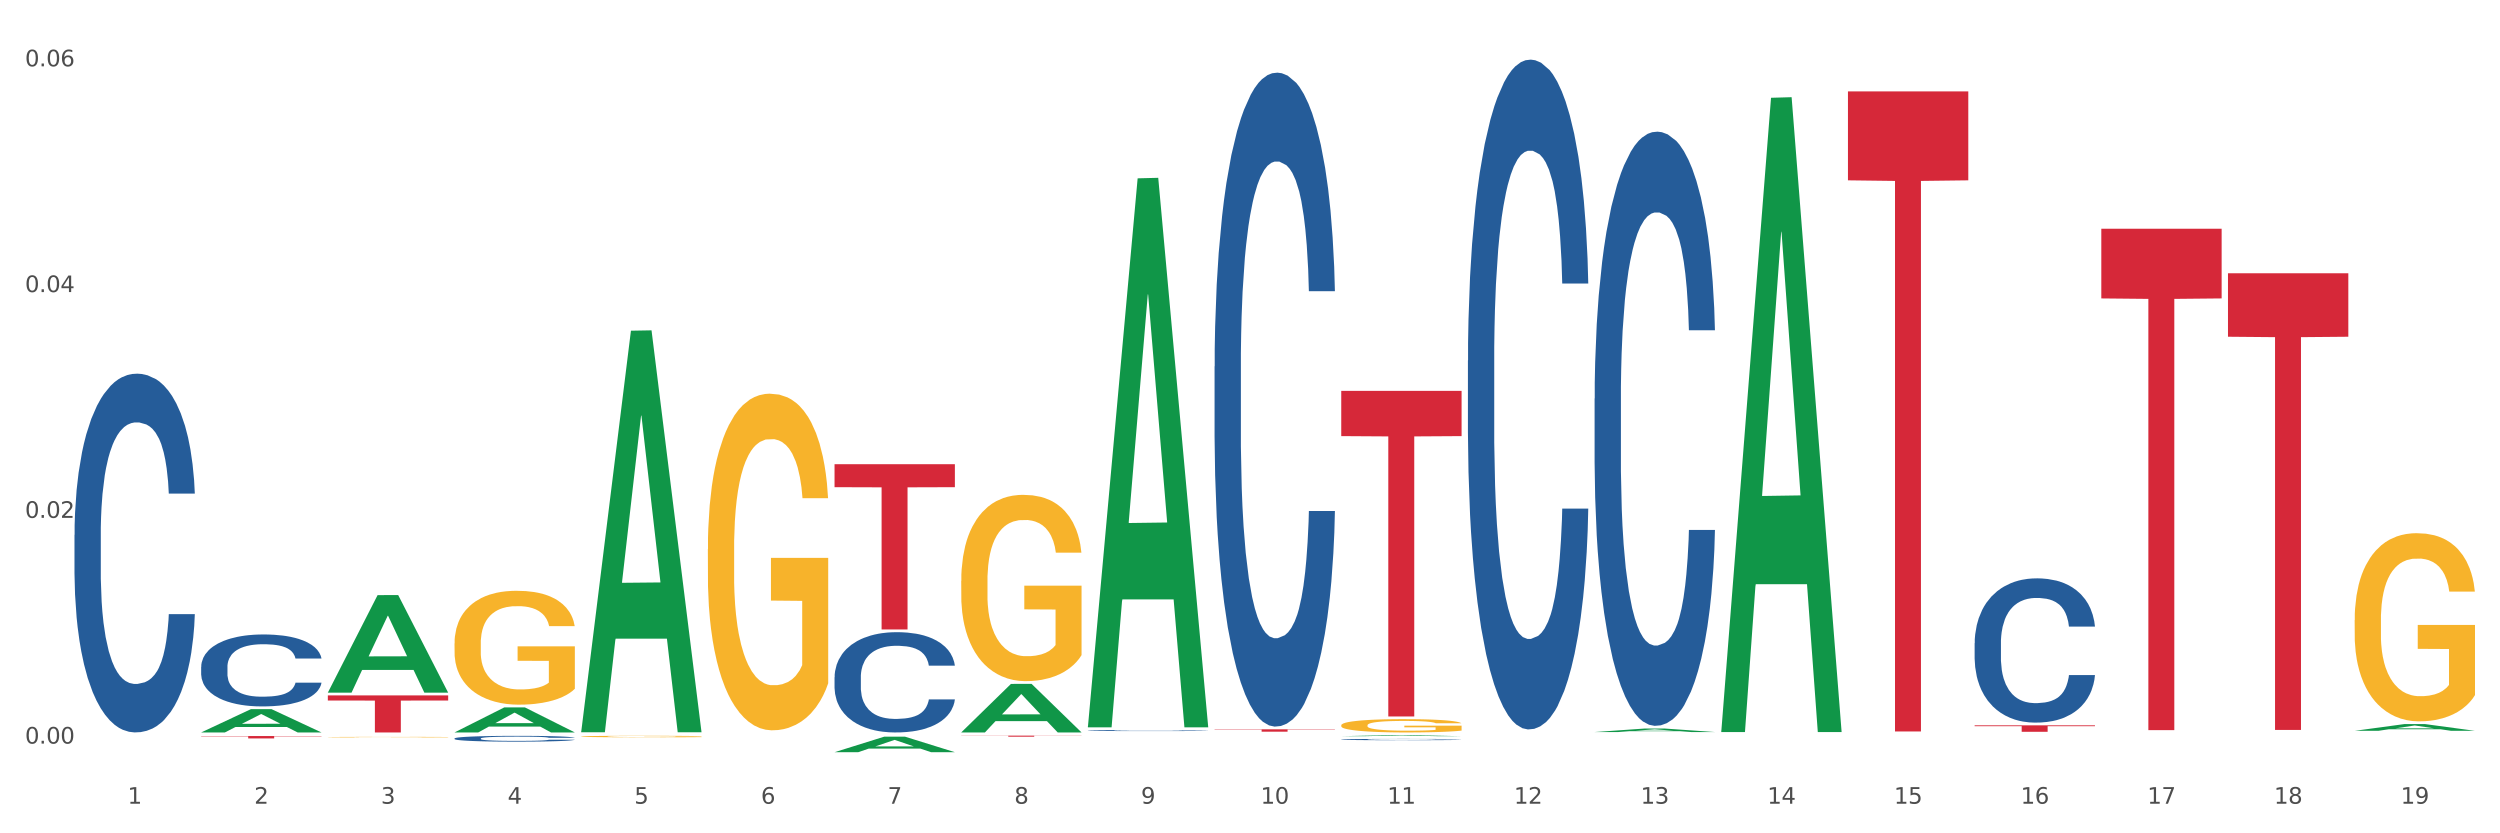 <?xml version="1.0" encoding="utf-8" standalone="no"?>
<!DOCTYPE svg PUBLIC "-//W3C//DTD SVG 1.1//EN"
  "http://www.w3.org/Graphics/SVG/1.1/DTD/svg11.dtd">
<svg xmlns:xlink="http://www.w3.org/1999/xlink" width="1080pt" height="360pt" viewBox="0 0 1080 360" xmlns="http://www.w3.org/2000/svg" version="1.1">
 <rect x="0" y="0" width="1080" height="360" fill="#333333" stroke="none"/>
 <defs>
  <style type="text/css">*{stroke-linejoin: round; stroke-linecap: butt}</style>
 </defs>
 <g id="figure_1">
  <g id="patch_1">
   <path d="M 0 360 
L 1080 360 
L 1080 0 
L 0 0 
z
" style="fill: #ffffff; stroke: #ffffff; stroke-linejoin: miter"/>
  </g>
  <g id="axes_1">
   <g id="matplotlib.axis_1">
    <g id="xtick_1">
     <g id="text_1">
      <!-- 1 -->
      <g style="fill: #4d4d4d" transform="translate(55.115 347.204) scale(0.096 -0.096)">
       <defs>
        <path id="DejaVuSans-31" d="M 794 531 
L 1825 531 
L 1825 4091 
L 703 3866 
L 703 4441 
L 1819 4666 
L 2450 4666 
L 2450 531 
L 3481 531 
L 3481 0 
L 794 0 
L 794 531 
z
" transform="scale(0.016)"/>
       </defs>
       <use xlink:href="#DejaVuSans-31"/>
      </g>
     </g>
    </g>
    <g id="xtick_2">
     <g id="text_2">
      <!-- 2 -->
      <g style="fill: #4d4d4d" transform="translate(109.839 347.204) scale(0.096 -0.096)">
       <defs>
        <path id="DejaVuSans-32" d="M 1228 531 
L 3431 531 
L 3431 0 
L 469 0 
L 469 531 
Q 828 903 1448 1529 
Q 2069 2156 2228 2338 
Q 2531 2678 2651 2914 
Q 2772 3150 2772 3378 
Q 2772 3750 2511 3984 
Q 2250 4219 1831 4219 
Q 1534 4219 1204 4116 
Q 875 4013 500 3803 
L 500 4441 
Q 881 4594 1212 4672 
Q 1544 4750 1819 4750 
Q 2544 4750 2975 4387 
Q 3406 4025 3406 3419 
Q 3406 3131 3298 2873 
Q 3191 2616 2906 2266 
Q 2828 2175 2409 1742 
Q 1991 1309 1228 531 
z
" transform="scale(0.016)"/>
       </defs>
       <use xlink:href="#DejaVuSans-32"/>
      </g>
     </g>
    </g>
    <g id="xtick_3">
     <g id="text_3">
      <!-- 3 -->
      <g style="fill: #4d4d4d" transform="translate(164.564 347.204) scale(0.096 -0.096)">
       <defs>
        <path id="DejaVuSans-33" d="M 2597 2516 
Q 3050 2419 3304 2112 
Q 3559 1806 3559 1356 
Q 3559 666 3084 287 
Q 2609 -91 1734 -91 
Q 1441 -91 1130 -33 
Q 819 25 488 141 
L 488 750 
Q 750 597 1062 519 
Q 1375 441 1716 441 
Q 2309 441 2620 675 
Q 2931 909 2931 1356 
Q 2931 1769 2642 2001 
Q 2353 2234 1838 2234 
L 1294 2234 
L 1294 2753 
L 1863 2753 
Q 2328 2753 2575 2939 
Q 2822 3125 2822 3475 
Q 2822 3834 2567 4026 
Q 2313 4219 1838 4219 
Q 1578 4219 1281 4162 
Q 984 4106 628 3988 
L 628 4550 
Q 988 4650 1302 4700 
Q 1616 4750 1894 4750 
Q 2613 4750 3031 4423 
Q 3450 4097 3450 3541 
Q 3450 3153 3228 2886 
Q 3006 2619 2597 2516 
z
" transform="scale(0.016)"/>
       </defs>
       <use xlink:href="#DejaVuSans-33"/>
      </g>
     </g>
    </g>
    <g id="xtick_4">
     <g id="text_4">
      <!-- 4 -->
      <g style="fill: #4d4d4d" transform="translate(219.288 347.204) scale(0.096 -0.096)">
       <defs>
        <path id="DejaVuSans-34" d="M 2419 4116 
L 825 1625 
L 2419 1625 
L 2419 4116 
z
M 2253 4666 
L 3047 4666 
L 3047 1625 
L 3713 1625 
L 3713 1100 
L 3047 1100 
L 3047 0 
L 2419 0 
L 2419 1100 
L 313 1100 
L 313 1709 
L 2253 4666 
z
" transform="scale(0.016)"/>
       </defs>
       <use xlink:href="#DejaVuSans-34"/>
      </g>
     </g>
    </g>
    <g id="xtick_5">
     <g id="text_5">
      <!-- 5 -->
      <g style="fill: #4d4d4d" transform="translate(274.012 347.204) scale(0.096 -0.096)">
       <defs>
        <path id="DejaVuSans-35" d="M 691 4666 
L 3169 4666 
L 3169 4134 
L 1269 4134 
L 1269 2991 
Q 1406 3038 1543 3061 
Q 1681 3084 1819 3084 
Q 2600 3084 3056 2656 
Q 3513 2228 3513 1497 
Q 3513 744 3044 326 
Q 2575 -91 1722 -91 
Q 1428 -91 1123 -41 
Q 819 9 494 109 
L 494 744 
Q 775 591 1075 516 
Q 1375 441 1709 441 
Q 2250 441 2565 725 
Q 2881 1009 2881 1497 
Q 2881 1984 2565 2268 
Q 2250 2553 1709 2553 
Q 1456 2553 1204 2497 
Q 953 2441 691 2322 
L 691 4666 
z
" transform="scale(0.016)"/>
       </defs>
       <use xlink:href="#DejaVuSans-35"/>
      </g>
     </g>
    </g>
    <g id="xtick_6">
     <g id="text_6">
      <!-- 6 -->
      <g style="fill: #4d4d4d" transform="translate(328.736 347.204) scale(0.096 -0.096)">
       <defs>
        <path id="DejaVuSans-36" d="M 2113 2584 
Q 1688 2584 1439 2293 
Q 1191 2003 1191 1497 
Q 1191 994 1439 701 
Q 1688 409 2113 409 
Q 2538 409 2786 701 
Q 3034 994 3034 1497 
Q 3034 2003 2786 2293 
Q 2538 2584 2113 2584 
z
M 3366 4563 
L 3366 3988 
Q 3128 4100 2886 4159 
Q 2644 4219 2406 4219 
Q 1781 4219 1451 3797 
Q 1122 3375 1075 2522 
Q 1259 2794 1537 2939 
Q 1816 3084 2150 3084 
Q 2853 3084 3261 2657 
Q 3669 2231 3669 1497 
Q 3669 778 3244 343 
Q 2819 -91 2113 -91 
Q 1303 -91 875 529 
Q 447 1150 447 2328 
Q 447 3434 972 4092 
Q 1497 4750 2381 4750 
Q 2619 4750 2861 4703 
Q 3103 4656 3366 4563 
z
" transform="scale(0.016)"/>
       </defs>
       <use xlink:href="#DejaVuSans-36"/>
      </g>
     </g>
    </g>
    <g id="xtick_7">
     <g id="text_7">
      <!-- 7 -->
      <g style="fill: #4d4d4d" transform="translate(383.461 347.204) scale(0.096 -0.096)">
       <defs>
        <path id="DejaVuSans-37" d="M 525 4666 
L 3525 4666 
L 3525 4397 
L 1831 0 
L 1172 0 
L 2766 4134 
L 525 4134 
L 525 4666 
z
" transform="scale(0.016)"/>
       </defs>
       <use xlink:href="#DejaVuSans-37"/>
      </g>
     </g>
    </g>
    <g id="xtick_8">
     <g id="text_8">
      <!-- 8 -->
      <g style="fill: #4d4d4d" transform="translate(438.185 347.204) scale(0.096 -0.096)">
       <defs>
        <path id="DejaVuSans-38" d="M 2034 2216 
Q 1584 2216 1326 1975 
Q 1069 1734 1069 1313 
Q 1069 891 1326 650 
Q 1584 409 2034 409 
Q 2484 409 2743 651 
Q 3003 894 3003 1313 
Q 3003 1734 2745 1975 
Q 2488 2216 2034 2216 
z
M 1403 2484 
Q 997 2584 770 2862 
Q 544 3141 544 3541 
Q 544 4100 942 4425 
Q 1341 4750 2034 4750 
Q 2731 4750 3128 4425 
Q 3525 4100 3525 3541 
Q 3525 3141 3298 2862 
Q 3072 2584 2669 2484 
Q 3125 2378 3379 2068 
Q 3634 1759 3634 1313 
Q 3634 634 3220 271 
Q 2806 -91 2034 -91 
Q 1263 -91 848 271 
Q 434 634 434 1313 
Q 434 1759 690 2068 
Q 947 2378 1403 2484 
z
M 1172 3481 
Q 1172 3119 1398 2916 
Q 1625 2713 2034 2713 
Q 2441 2713 2670 2916 
Q 2900 3119 2900 3481 
Q 2900 3844 2670 4047 
Q 2441 4250 2034 4250 
Q 1625 4250 1398 4047 
Q 1172 3844 1172 3481 
z
" transform="scale(0.016)"/>
       </defs>
       <use xlink:href="#DejaVuSans-38"/>
      </g>
     </g>
    </g>
    <g id="xtick_9">
     <g id="text_9">
      <!-- 9 -->
      <g style="fill: #4d4d4d" transform="translate(492.909 347.204) scale(0.096 -0.096)">
       <defs>
        <path id="DejaVuSans-39" d="M 703 97 
L 703 672 
Q 941 559 1184 500 
Q 1428 441 1663 441 
Q 2288 441 2617 861 
Q 2947 1281 2994 2138 
Q 2813 1869 2534 1725 
Q 2256 1581 1919 1581 
Q 1219 1581 811 2004 
Q 403 2428 403 3163 
Q 403 3881 828 4315 
Q 1253 4750 1959 4750 
Q 2769 4750 3195 4129 
Q 3622 3509 3622 2328 
Q 3622 1225 3098 567 
Q 2575 -91 1691 -91 
Q 1453 -91 1209 -44 
Q 966 3 703 97 
z
M 1959 2075 
Q 2384 2075 2632 2365 
Q 2881 2656 2881 3163 
Q 2881 3666 2632 3958 
Q 2384 4250 1959 4250 
Q 1534 4250 1286 3958 
Q 1038 3666 1038 3163 
Q 1038 2656 1286 2365 
Q 1534 2075 1959 2075 
z
" transform="scale(0.016)"/>
       </defs>
       <use xlink:href="#DejaVuSans-39"/>
      </g>
     </g>
    </g>
    <g id="xtick_10">
     <g id="text_10">
      <!-- 10 -->
      <g style="fill: #4d4d4d" transform="translate(544.58 347.204) scale(0.096 -0.096)">
       <defs>
        <path id="DejaVuSans-30" d="M 2034 4250 
Q 1547 4250 1301 3770 
Q 1056 3291 1056 2328 
Q 1056 1369 1301 889 
Q 1547 409 2034 409 
Q 2525 409 2770 889 
Q 3016 1369 3016 2328 
Q 3016 3291 2770 3770 
Q 2525 4250 2034 4250 
z
M 2034 4750 
Q 2819 4750 3233 4129 
Q 3647 3509 3647 2328 
Q 3647 1150 3233 529 
Q 2819 -91 2034 -91 
Q 1250 -91 836 529 
Q 422 1150 422 2328 
Q 422 3509 836 4129 
Q 1250 4750 2034 4750 
z
" transform="scale(0.016)"/>
       </defs>
       <use xlink:href="#DejaVuSans-31"/>
       <use xlink:href="#DejaVuSans-30" transform="translate(63.623 0)"/>
      </g>
     </g>
    </g>
    <g id="xtick_11">
     <g id="text_11">
      <!-- 11 -->
      <g style="fill: #4d4d4d" transform="translate(599.304 347.204) scale(0.096 -0.096)">
       <use xlink:href="#DejaVuSans-31"/>
       <use xlink:href="#DejaVuSans-31" transform="translate(63.623 0)"/>
      </g>
     </g>
    </g>
    <g id="xtick_12">
     <g id="text_12">
      <!-- 12 -->
      <g style="fill: #4d4d4d" transform="translate(654.028 347.204) scale(0.096 -0.096)">
       <use xlink:href="#DejaVuSans-31"/>
       <use xlink:href="#DejaVuSans-32" transform="translate(63.623 0)"/>
      </g>
     </g>
    </g>
    <g id="xtick_13">
     <g id="text_13">
      <!-- 13 -->
      <g style="fill: #4d4d4d" transform="translate(708.752 347.204) scale(0.096 -0.096)">
       <use xlink:href="#DejaVuSans-31"/>
       <use xlink:href="#DejaVuSans-33" transform="translate(63.623 0)"/>
      </g>
     </g>
    </g>
    <g id="xtick_14">
     <g id="text_14">
      <!-- 14 -->
      <g style="fill: #4d4d4d" transform="translate(763.477 347.204) scale(0.096 -0.096)">
       <use xlink:href="#DejaVuSans-31"/>
       <use xlink:href="#DejaVuSans-34" transform="translate(63.623 0)"/>
      </g>
     </g>
    </g>
    <g id="xtick_15">
     <g id="text_15">
      <!-- 15 -->
      <g style="fill: #4d4d4d" transform="translate(818.201 347.204) scale(0.096 -0.096)">
       <use xlink:href="#DejaVuSans-31"/>
       <use xlink:href="#DejaVuSans-35" transform="translate(63.623 0)"/>
      </g>
     </g>
    </g>
    <g id="xtick_16">
     <g id="text_16">
      <!-- 16 -->
      <g style="fill: #4d4d4d" transform="translate(872.925 347.204) scale(0.096 -0.096)">
       <use xlink:href="#DejaVuSans-31"/>
       <use xlink:href="#DejaVuSans-36" transform="translate(63.623 0)"/>
      </g>
     </g>
    </g>
    <g id="xtick_17">
     <g id="text_17">
      <!-- 17 -->
      <g style="fill: #4d4d4d" transform="translate(927.649 347.204) scale(0.096 -0.096)">
       <use xlink:href="#DejaVuSans-31"/>
       <use xlink:href="#DejaVuSans-37" transform="translate(63.623 0)"/>
      </g>
     </g>
    </g>
    <g id="xtick_18">
     <g id="text_18">
      <!-- 18 -->
      <g style="fill: #4d4d4d" transform="translate(982.374 347.204) scale(0.096 -0.096)">
       <use xlink:href="#DejaVuSans-31"/>
       <use xlink:href="#DejaVuSans-38" transform="translate(63.623 0)"/>
      </g>
     </g>
    </g>
    <g id="xtick_19">
     <g id="text_19">
      <!-- 19 -->
      <g style="fill: #4d4d4d" transform="translate(1037.098 347.204) scale(0.096 -0.096)">
       <use xlink:href="#DejaVuSans-31"/>
       <use xlink:href="#DejaVuSans-39" transform="translate(63.623 0)"/>
      </g>
     </g>
    </g>
    <g id="xtick_20"/>
    <g id="xtick_21"/>
    <g id="xtick_22"/>
    <g id="xtick_23"/>
    <g id="xtick_24"/>
    <g id="xtick_25"/>
    <g id="xtick_26"/>
    <g id="xtick_27"/>
    <g id="xtick_28"/>
    <g id="xtick_29"/>
    <g id="xtick_30"/>
    <g id="xtick_31"/>
    <g id="xtick_32"/>
    <g id="xtick_33"/>
    <g id="xtick_34"/>
    <g id="xtick_35"/>
    <g id="xtick_36"/>
    <g id="xtick_37"/>
   </g>
   <g id="matplotlib.axis_2">
    <g id="ytick_1">
     <g id="text_20">
      <!-- 0.00 -->
      <g style="fill: #4d4d4d" transform="translate(10.8 321.236) scale(0.096 -0.096)">
       <defs>
        <path id="DejaVuSans-2e" d="M 684 794 
L 1344 794 
L 1344 0 
L 684 0 
L 684 794 
z
" transform="scale(0.016)"/>
       </defs>
       <use xlink:href="#DejaVuSans-30"/>
       <use xlink:href="#DejaVuSans-2e" transform="translate(63.623 0)"/>
       <use xlink:href="#DejaVuSans-30" transform="translate(95.41 0)"/>
       <use xlink:href="#DejaVuSans-30" transform="translate(159.033 0)"/>
      </g>
     </g>
    </g>
    <g id="ytick_2">
     <g id="text_21">
      <!-- 0.02 -->
      <g style="fill: #4d4d4d" transform="translate(10.8 223.71) scale(0.096 -0.096)">
       <use xlink:href="#DejaVuSans-30"/>
       <use xlink:href="#DejaVuSans-2e" transform="translate(63.623 0)"/>
       <use xlink:href="#DejaVuSans-30" transform="translate(95.41 0)"/>
       <use xlink:href="#DejaVuSans-32" transform="translate(159.033 0)"/>
      </g>
     </g>
    </g>
    <g id="ytick_3">
     <g id="text_22">
      <!-- 0.04 -->
      <g style="fill: #4d4d4d" transform="translate(10.8 126.184) scale(0.096 -0.096)">
       <use xlink:href="#DejaVuSans-30"/>
       <use xlink:href="#DejaVuSans-2e" transform="translate(63.623 0)"/>
       <use xlink:href="#DejaVuSans-30" transform="translate(95.41 0)"/>
       <use xlink:href="#DejaVuSans-34" transform="translate(159.033 0)"/>
      </g>
     </g>
    </g>
    <g id="ytick_4">
     <g id="text_23">
      <!-- 0.06 -->
      <g style="fill: #4d4d4d" transform="translate(10.8 28.657) scale(0.096 -0.096)">
       <use xlink:href="#DejaVuSans-30"/>
       <use xlink:href="#DejaVuSans-2e" transform="translate(63.623 0)"/>
       <use xlink:href="#DejaVuSans-30" transform="translate(95.41 0)"/>
       <use xlink:href="#DejaVuSans-36" transform="translate(159.033 0)"/>
      </g>
     </g>
    </g>
    <g id="ytick_5"/>
    <g id="ytick_6"/>
    <g id="ytick_7"/>
   </g>
   <g id="PolyCollection_1">
    <path d="M 86.899 316.403 
L 86.953 316.393 
L 108.391 306.351 
L 117.288 306.342 
L 138.887 316.422 
L 128.597 316.422 
L 123.934 314.074 
L 101.799 314.074 
L 101.638 314.112 
L 97.136 316.422 
L 86.899 316.422 
L 86.899 316.403 
L 104.586 312.674 
L 121.147 312.664 
L 112.947 308.49 
L 112.84 308.471 
L 112.733 308.5 
L 104.532 312.664 
L 104.586 312.674 
L 86.899 316.403 
z
" clip-path="url(#pcf91f0a790)" style="fill: #109648"/>
    <path d="M 907.763 98.816 
L 959.751 98.816 
L 959.751 128.917 
L 939.301 129.12 
L 939.301 315.421 
L 928.09 315.421 
L 928.09 129.12 
L 907.763 128.917 
L 907.763 99.019 
L 907.763 98.816 
z
" clip-path="url(#pcf91f0a790)" style="fill: #d62839"/>
    <path d="M 853.039 313.34 
L 905.027 313.34 
L 905.027 313.727 
L 884.577 313.73 
L 884.577 316.127 
L 873.366 316.127 
L 873.366 313.73 
L 853.039 313.727 
L 853.039 313.343 
L 853.039 313.34 
z
" clip-path="url(#pcf91f0a790)" style="fill: #d62839"/>
    <path d="M 798.315 39.477 
L 850.303 39.477 
L 850.303 77.904 
L 829.853 78.163 
L 829.853 315.995 
L 818.642 315.995 
L 818.642 78.163 
L 798.315 77.904 
L 798.315 39.736 
L 798.315 39.477 
z
" clip-path="url(#pcf91f0a790)" style="fill: #d62839"/>
    <path d="M 579.418 168.851 
L 631.406 168.851 
L 631.406 188.398 
L 610.956 188.53 
L 610.956 309.506 
L 599.745 309.506 
L 599.745 188.53 
L 579.418 188.398 
L 579.418 168.983 
L 579.418 168.851 
z
" clip-path="url(#pcf91f0a790)" style="fill: #d62839"/>
    <path d="M 524.693 315.061 
L 576.682 315.061 
L 576.682 315.204 
L 556.231 315.205 
L 556.231 316.091 
L 545.021 316.091 
L 545.021 315.205 
L 524.693 315.204 
L 524.693 315.062 
L 524.693 315.061 
z
" clip-path="url(#pcf91f0a790)" style="fill: #d62839"/>
    <path d="M 141.624 318.447 
L 141.685 318.446 
L 141.685 318.438 
L 141.808 318.43 
L 142.421 318.412 
L 143.342 318.398 
L 144.017 318.39 
L 144.693 318.383 
L 145.49 318.377 
L 146.472 318.37 
L 148.252 318.36 
L 149.357 318.355 
L 150.708 318.35 
L 153.163 318.342 
L 154.943 318.338 
L 156.784 318.335 
L 159.792 318.33 
L 161.756 318.328 
L 163.843 318.327 
L 166.359 318.326 
L 168.262 318.326 
L 172.436 318.326 
L 175.996 318.329 
L 177.714 318.33 
L 179.924 318.333 
L 181.09 318.335 
L 182.993 318.339 
L 184.957 318.344 
L 186.308 318.348 
L 188.333 318.356 
L 189.867 318.364 
L 191.279 318.374 
L 192.016 318.381 
L 192.568 318.388 
L 193.059 318.395 
L 193.55 318.407 
L 182.502 318.407 
L 182.072 318.399 
L 181.397 318.391 
L 180.415 318.383 
L 179.556 318.378 
L 178.083 318.372 
L 176.732 318.368 
L 175.321 318.366 
L 173.602 318.363 
L 172.252 318.362 
L 170.349 318.361 
L 166.605 318.361 
L 164.088 318.363 
L 162.37 318.366 
L 161.265 318.368 
L 160.283 318.37 
L 159.178 318.374 
L 157.889 318.379 
L 156.968 318.383 
L 156.048 318.389 
L 155.311 318.395 
L 154.636 318.401 
L 154.083 318.408 
L 153.654 318.416 
L 153.286 318.425 
L 152.979 318.44 
L 152.979 318.473 
L 153.101 318.48 
L 153.408 318.49 
L 153.777 318.497 
L 154.39 318.506 
L 154.943 318.512 
L 155.986 318.521 
L 157.152 318.528 
L 158.073 318.533 
L 158.994 318.536 
L 160.59 318.542 
L 162.37 318.546 
L 163.904 318.549 
L 165.991 318.551 
L 167.403 318.552 
L 168.63 318.552 
L 171.638 318.552 
L 173.786 318.552 
L 176.18 318.55 
L 178.021 318.548 
L 179.556 318.545 
L 181.274 318.541 
L 182.379 318.537 
L 182.379 318.487 
L 168.876 318.487 
L 168.876 318.453 
L 193.612 318.453 
L 193.612 318.551 
L 192.568 318.556 
L 191.402 318.56 
L 190.174 318.565 
L 188.333 318.57 
L 186.123 318.574 
L 184.159 318.578 
L 182.072 318.581 
L 179.617 318.583 
L 176.425 318.586 
L 174.461 318.587 
L 172.006 318.587 
L 169.121 318.587 
L 166.605 318.587 
L 164.15 318.586 
L 161.572 318.584 
L 159.055 318.581 
L 157.152 318.577 
L 155.25 318.574 
L 153.224 318.569 
L 151.628 318.564 
L 150.401 318.56 
L 149.05 318.554 
L 147.577 318.547 
L 146.472 318.54 
L 145.49 318.534 
L 144.447 318.525 
L 143.71 318.518 
L 142.974 318.508 
L 142.544 318.501 
L 142.053 318.491 
L 141.685 318.476 
L 141.624 318.447 
z
" clip-path="url(#pcf91f0a790)" style="fill: #f7b32b"/>
    <path d="M 415.245 317.793 
L 467.233 317.793 
L 467.233 317.857 
L 446.783 317.858 
L 446.783 318.254 
L 435.572 318.254 
L 435.572 317.858 
L 415.245 317.857 
L 415.245 317.794 
L 415.245 317.793 
z
" clip-path="url(#pcf91f0a790)" style="fill: #d62839"/>
    <path d="M 360.521 200.539 
L 412.509 200.539 
L 412.509 210.46 
L 392.058 210.527 
L 392.058 271.931 
L 380.848 271.931 
L 380.848 210.527 
L 360.521 210.46 
L 360.521 200.606 
L 360.521 200.539 
z
" clip-path="url(#pcf91f0a790)" style="fill: #d62839"/>
    <path d="M 962.488 118.056 
L 1014.476 118.056 
L 1014.476 145.469 
L 994.025 145.654 
L 994.025 315.317 
L 982.815 315.317 
L 982.815 145.654 
L 962.488 145.469 
L 962.488 118.241 
L 962.488 118.056 
z
" clip-path="url(#pcf91f0a790)" style="fill: #d62839"/>
    <path d="M 853.039 277.85 
L 853.101 277.793 
L 853.101 276.199 
L 853.285 274.036 
L 853.961 270.051 
L 854.821 267.035 
L 856.296 263.506 
L 857.095 262.026 
L 858.14 260.375 
L 860.29 257.7 
L 862.748 255.423 
L 864.469 254.171 
L 865.76 253.374 
L 868.648 251.951 
L 870.307 251.325 
L 872.028 250.812 
L 873.503 250.471 
L 875.961 250.072 
L 877.927 249.902 
L 880.201 249.845 
L 882.106 249.902 
L 884.625 250.129 
L 888.312 250.812 
L 889.726 251.211 
L 891.631 251.894 
L 893.597 252.805 
L 895.195 253.715 
L 897.038 255.024 
L 898.943 256.732 
L 900.787 258.895 
L 902.077 260.887 
L 903.122 262.993 
L 904.044 265.555 
L 904.72 268.344 
L 905.027 270.678 
L 893.782 270.678 
L 893.474 268.572 
L 892.86 266.295 
L 892.245 264.758 
L 891.569 263.506 
L 890.525 262.083 
L 889.603 261.172 
L 888.067 260.09 
L 886.653 259.407 
L 885.486 259.009 
L 884.072 258.667 
L 881.061 258.326 
L 878.91 258.326 
L 877.558 258.44 
L 875.899 258.724 
L 874.486 259.123 
L 872.827 259.806 
L 871.536 260.546 
L 870.246 261.513 
L 869.508 262.196 
L 868.402 263.449 
L 867.665 264.473 
L 866.681 266.238 
L 866.128 267.49 
L 865.145 270.735 
L 864.715 273.125 
L 864.531 274.776 
L 864.408 276.597 
L 864.408 285.477 
L 864.776 289.461 
L 865.084 291.169 
L 865.575 293.104 
L 866.497 295.609 
L 867.849 298.056 
L 869.262 299.821 
L 870.43 300.902 
L 871.536 301.699 
L 872.642 302.325 
L 873.994 302.895 
L 875.1 303.236 
L 876.759 303.578 
L 878.726 303.749 
L 880.262 303.749 
L 883.396 303.464 
L 884.81 303.179 
L 886.162 302.781 
L 887.636 302.155 
L 888.804 301.472 
L 889.48 300.959 
L 890.586 299.878 
L 891.446 298.739 
L 892.184 297.43 
L 892.675 296.292 
L 893.228 294.584 
L 893.659 292.649 
L 893.782 291.624 
L 905.027 291.624 
L 904.781 293.674 
L 904.351 295.666 
L 903.491 298.341 
L 902.815 299.878 
L 901.77 301.756 
L 900.664 303.35 
L 899.128 305.115 
L 897.714 306.424 
L 896.24 307.562 
L 894.642 308.587 
L 891.754 310.01 
L 890.709 310.408 
L 888.497 311.091 
L 886.776 311.49 
L 884.257 311.888 
L 881.676 312.116 
L 878.972 312.173 
L 876.575 312.059 
L 873.933 311.717 
L 872.273 311.376 
L 870.43 310.864 
L 868.279 310.067 
L 866.251 309.099 
L 864.346 307.961 
L 862.564 306.651 
L 860.905 305.172 
L 858.754 302.724 
L 857.156 300.333 
L 855.989 298.113 
L 855.19 296.235 
L 854.391 293.844 
L 853.961 292.194 
L 853.285 288.209 
L 853.039 284.509 
L 853.039 277.85 
z
" clip-path="url(#pcf91f0a790)" style="fill: #255c99"/>
    <path d="M 634.142 155.774 
L 634.203 155.509 
L 634.203 148.11 
L 634.388 138.068 
L 635.064 119.571 
L 635.924 105.565 
L 637.399 89.181 
L 638.198 82.31 
L 639.243 74.647 
L 641.393 62.227 
L 643.851 51.657 
L 645.572 45.843 
L 646.863 42.143 
L 649.751 35.537 
L 651.41 32.63 
L 653.131 30.252 
L 654.605 28.666 
L 657.063 26.817 
L 659.03 26.024 
L 661.304 25.759 
L 663.209 26.024 
L 665.728 27.081 
L 669.415 30.252 
L 670.829 32.102 
L 672.734 35.273 
L 674.7 39.501 
L 676.298 43.729 
L 678.141 49.807 
L 680.046 57.735 
L 681.89 67.776 
L 683.18 77.025 
L 684.225 86.803 
L 685.147 98.694 
L 685.823 111.643 
L 686.13 122.477 
L 674.884 122.477 
L 674.577 112.7 
L 673.963 102.13 
L 673.348 94.995 
L 672.672 89.181 
L 671.628 82.575 
L 670.706 78.347 
L 669.169 73.326 
L 667.756 70.155 
L 666.588 68.305 
L 665.175 66.719 
L 662.164 65.134 
L 660.013 65.134 
L 658.661 65.662 
L 657.002 66.984 
L 655.589 68.833 
L 653.929 72.004 
L 652.639 75.44 
L 651.348 79.932 
L 650.611 83.103 
L 649.505 88.917 
L 648.768 93.673 
L 647.784 101.865 
L 647.231 107.679 
L 646.248 122.742 
L 645.818 133.84 
L 645.633 141.504 
L 645.511 149.96 
L 645.511 191.184 
L 645.879 209.682 
L 646.187 217.61 
L 646.678 226.594 
L 647.6 238.222 
L 648.952 249.585 
L 650.365 257.777 
L 651.533 262.798 
L 652.639 266.497 
L 653.745 269.404 
L 655.097 272.046 
L 656.203 273.632 
L 657.862 275.218 
L 659.829 276.01 
L 661.365 276.01 
L 664.499 274.689 
L 665.913 273.368 
L 667.264 271.518 
L 668.739 268.611 
L 669.907 265.44 
L 670.583 263.062 
L 671.689 258.041 
L 672.549 252.756 
L 673.287 246.678 
L 673.778 241.393 
L 674.331 233.465 
L 674.762 224.48 
L 674.884 219.724 
L 686.13 219.724 
L 685.884 229.237 
L 685.454 238.486 
L 684.594 250.906 
L 683.918 258.041 
L 682.873 266.761 
L 681.767 274.161 
L 680.231 282.352 
L 678.817 288.43 
L 677.342 293.716 
L 675.745 298.472 
L 672.857 305.079 
L 671.812 306.928 
L 669.6 310.099 
L 667.879 311.949 
L 665.359 313.799 
L 662.778 314.856 
L 660.075 315.12 
L 657.678 314.592 
L 655.036 313.006 
L 653.376 311.421 
L 651.533 309.042 
L 649.382 305.343 
L 647.354 300.85 
L 645.449 295.565 
L 643.667 289.487 
L 642.008 282.617 
L 639.857 271.254 
L 638.259 260.155 
L 637.092 249.849 
L 636.293 241.128 
L 635.494 230.03 
L 635.064 222.366 
L 634.388 203.868 
L 634.142 186.692 
L 634.142 155.774 
z
" clip-path="url(#pcf91f0a790)" style="fill: #255c99"/>
    <path d="M 579.418 319.46 
L 579.479 319.459 
L 579.479 319.445 
L 579.664 319.425 
L 580.34 319.388 
L 581.2 319.361 
L 582.675 319.329 
L 583.474 319.315 
L 584.518 319.3 
L 586.669 319.276 
L 589.127 319.255 
L 590.848 319.243 
L 592.138 319.236 
L 595.026 319.223 
L 596.686 319.217 
L 598.406 319.213 
L 599.881 319.21 
L 602.339 319.206 
L 604.306 319.204 
L 606.579 319.204 
L 608.484 319.204 
L 611.004 319.207 
L 614.691 319.213 
L 616.104 319.216 
L 618.009 319.223 
L 619.976 319.231 
L 621.574 319.239 
L 623.417 319.251 
L 625.322 319.267 
L 627.166 319.287 
L 628.456 319.305 
L 629.501 319.324 
L 630.423 319.347 
L 631.099 319.373 
L 631.406 319.394 
L 620.16 319.394 
L 619.853 319.375 
L 619.238 319.354 
L 618.624 319.34 
L 617.948 319.329 
L 616.903 319.316 
L 615.981 319.307 
L 614.445 319.298 
L 613.032 319.291 
L 611.864 319.288 
L 610.451 319.285 
L 607.44 319.281 
L 605.289 319.281 
L 603.937 319.282 
L 602.278 319.285 
L 600.864 319.289 
L 599.205 319.295 
L 597.915 319.302 
L 596.624 319.311 
L 595.887 319.317 
L 594.781 319.328 
L 594.043 319.338 
L 593.06 319.354 
L 592.507 319.365 
L 591.524 319.395 
L 591.094 319.417 
L 590.909 319.432 
L 590.786 319.448 
L 590.786 319.529 
L 591.155 319.566 
L 591.462 319.581 
L 591.954 319.599 
L 592.876 319.622 
L 594.228 319.644 
L 595.641 319.66 
L 596.809 319.67 
L 597.915 319.678 
L 599.021 319.683 
L 600.373 319.688 
L 601.479 319.692 
L 603.138 319.695 
L 605.105 319.696 
L 606.641 319.696 
L 609.775 319.694 
L 611.188 319.691 
L 612.54 319.687 
L 614.015 319.682 
L 615.183 319.675 
L 615.859 319.671 
L 616.965 319.661 
L 617.825 319.651 
L 618.562 319.639 
L 619.054 319.628 
L 619.607 319.613 
L 620.037 319.595 
L 620.16 319.586 
L 631.406 319.586 
L 631.16 319.604 
L 630.73 319.622 
L 629.87 319.647 
L 629.194 319.661 
L 628.149 319.678 
L 627.043 319.693 
L 625.506 319.709 
L 624.093 319.721 
L 622.618 319.731 
L 621.02 319.74 
L 618.132 319.753 
L 617.088 319.757 
L 614.875 319.763 
L 613.155 319.767 
L 610.635 319.771 
L 608.054 319.773 
L 605.35 319.773 
L 602.954 319.772 
L 600.311 319.769 
L 598.652 319.766 
L 596.809 319.761 
L 594.658 319.754 
L 592.63 319.745 
L 590.725 319.735 
L 588.943 319.723 
L 587.284 319.709 
L 585.133 319.687 
L 583.535 319.665 
L 582.367 319.645 
L 581.569 319.628 
L 580.77 319.606 
L 580.34 319.591 
L 579.664 319.554 
L 579.418 319.521 
L 579.418 319.46 
z
" clip-path="url(#pcf91f0a790)" style="fill: #255c99"/>
    <path d="M 524.693 158.32 
L 524.755 158.062 
L 524.755 150.838 
L 524.939 141.034 
L 525.615 122.974 
L 526.476 109.3 
L 527.95 93.304 
L 528.749 86.596 
L 529.794 79.114 
L 531.945 66.988 
L 534.403 56.668 
L 536.123 50.992 
L 537.414 47.38 
L 540.302 40.93 
L 541.961 38.092 
L 543.682 35.77 
L 545.157 34.222 
L 547.615 32.416 
L 549.581 31.642 
L 551.855 31.384 
L 553.76 31.642 
L 556.28 32.674 
L 559.967 35.77 
L 561.38 37.576 
L 563.285 40.672 
L 565.252 44.8 
L 566.849 48.928 
L 568.693 54.862 
L 570.598 62.602 
L 572.441 72.406 
L 573.732 81.436 
L 574.777 90.982 
L 575.698 102.592 
L 576.374 115.234 
L 576.682 125.812 
L 565.436 125.812 
L 565.129 116.266 
L 564.514 105.946 
L 563.9 98.98 
L 563.224 93.304 
L 562.179 86.854 
L 561.257 82.726 
L 559.721 77.824 
L 558.307 74.728 
L 557.14 72.922 
L 555.727 71.374 
L 552.715 69.826 
L 550.565 69.826 
L 549.213 70.342 
L 547.553 71.632 
L 546.14 73.438 
L 544.481 76.534 
L 543.19 79.888 
L 541.9 84.274 
L 541.163 87.37 
L 540.056 93.046 
L 539.319 97.69 
L 538.336 105.688 
L 537.783 111.364 
L 536.799 126.07 
L 536.369 136.906 
L 536.185 144.388 
L 536.062 152.644 
L 536.062 192.892 
L 536.431 210.952 
L 536.738 218.692 
L 537.23 227.464 
L 538.151 238.816 
L 539.503 249.91 
L 540.917 257.908 
L 542.084 262.81 
L 543.19 266.422 
L 544.297 269.26 
L 545.648 271.84 
L 546.755 273.388 
L 548.414 274.936 
L 550.38 275.71 
L 551.917 275.71 
L 555.051 274.42 
L 556.464 273.13 
L 557.816 271.324 
L 559.291 268.486 
L 560.458 265.39 
L 561.134 263.068 
L 562.24 258.166 
L 563.101 253.006 
L 563.838 247.072 
L 564.33 241.912 
L 564.883 234.172 
L 565.313 225.4 
L 565.436 220.756 
L 576.682 220.756 
L 576.436 230.044 
L 576.006 239.074 
L 575.145 251.2 
L 574.469 258.166 
L 573.425 266.68 
L 572.318 273.904 
L 570.782 281.902 
L 569.369 287.836 
L 567.894 292.996 
L 566.296 297.64 
L 563.408 304.09 
L 562.363 305.896 
L 560.151 308.992 
L 558.43 310.798 
L 555.911 312.604 
L 553.33 313.636 
L 550.626 313.894 
L 548.229 313.378 
L 545.587 311.83 
L 543.928 310.282 
L 542.084 307.96 
L 539.933 304.348 
L 537.906 299.962 
L 536.001 294.802 
L 534.218 288.868 
L 532.559 282.16 
L 530.408 271.066 
L 528.811 260.23 
L 527.643 250.168 
L 526.844 241.654 
L 526.045 230.818 
L 525.615 223.336 
L 524.939 205.276 
L 524.693 188.506 
L 524.693 158.32 
z
" clip-path="url(#pcf91f0a790)" style="fill: #255c99"/>
    <path d="M 469.969 315.583 
L 470.031 315.583 
L 470.031 315.571 
L 470.215 315.556 
L 470.891 315.526 
L 471.751 315.504 
L 473.226 315.479 
L 474.025 315.468 
L 475.07 315.456 
L 477.22 315.436 
L 479.679 315.42 
L 481.399 315.41 
L 482.69 315.405 
L 485.578 315.394 
L 487.237 315.39 
L 488.958 315.386 
L 490.433 315.383 
L 492.891 315.38 
L 494.857 315.379 
L 497.131 315.379 
L 499.036 315.379 
L 501.555 315.381 
L 505.242 315.386 
L 506.656 315.389 
L 508.561 315.394 
L 510.527 315.4 
L 512.125 315.407 
L 513.969 315.417 
L 515.874 315.429 
L 517.717 315.445 
L 519.008 315.459 
L 520.052 315.475 
L 520.974 315.494 
L 521.65 315.514 
L 521.957 315.531 
L 510.712 315.531 
L 510.404 315.516 
L 509.79 315.499 
L 509.175 315.488 
L 508.499 315.479 
L 507.455 315.468 
L 506.533 315.462 
L 504.997 315.454 
L 503.583 315.449 
L 502.416 315.446 
L 501.002 315.443 
L 497.991 315.441 
L 495.84 315.441 
L 494.488 315.442 
L 492.829 315.444 
L 491.416 315.447 
L 489.757 315.452 
L 488.466 315.457 
L 487.176 315.464 
L 486.438 315.469 
L 485.332 315.478 
L 484.595 315.486 
L 483.611 315.499 
L 483.058 315.508 
L 482.075 315.531 
L 481.645 315.549 
L 481.461 315.561 
L 481.338 315.574 
L 481.338 315.639 
L 481.706 315.668 
L 482.014 315.681 
L 482.505 315.695 
L 483.427 315.713 
L 484.779 315.731 
L 486.192 315.744 
L 487.36 315.752 
L 488.466 315.758 
L 489.572 315.762 
L 490.924 315.766 
L 492.03 315.769 
L 493.69 315.771 
L 495.656 315.773 
L 497.192 315.773 
L 500.326 315.771 
L 501.74 315.768 
L 503.092 315.766 
L 504.566 315.761 
L 505.734 315.756 
L 506.41 315.752 
L 507.516 315.744 
L 508.376 315.736 
L 509.114 315.726 
L 509.605 315.718 
L 510.159 315.706 
L 510.589 315.692 
L 510.712 315.684 
L 521.957 315.684 
L 521.711 315.699 
L 521.281 315.714 
L 520.421 315.733 
L 519.745 315.744 
L 518.7 315.758 
L 517.594 315.77 
L 516.058 315.783 
L 514.645 315.792 
L 513.17 315.8 
L 511.572 315.808 
L 508.684 315.818 
L 507.639 315.821 
L 505.427 315.826 
L 503.706 315.829 
L 501.187 315.832 
L 498.606 315.834 
L 495.902 315.834 
L 493.505 315.833 
L 490.863 315.831 
L 489.204 315.828 
L 487.36 315.825 
L 485.209 315.819 
L 483.181 315.812 
L 481.276 315.803 
L 479.494 315.794 
L 477.835 315.783 
L 475.684 315.765 
L 474.086 315.748 
L 472.919 315.731 
L 472.12 315.718 
L 471.321 315.7 
L 470.891 315.688 
L 470.215 315.659 
L 469.969 315.632 
L 469.969 315.583 
z
" clip-path="url(#pcf91f0a790)" style="fill: #255c99"/>
    <path d="M 360.521 292.564 
L 360.582 292.525 
L 360.582 291.417 
L 360.766 289.913 
L 361.442 287.144 
L 362.303 285.047 
L 363.778 282.594 
L 364.576 281.565 
L 365.621 280.418 
L 367.772 278.558 
L 370.23 276.976 
L 371.951 276.105 
L 373.241 275.551 
L 376.129 274.562 
L 377.789 274.127 
L 379.509 273.771 
L 380.984 273.534 
L 383.442 273.257 
L 385.409 273.138 
L 387.682 273.098 
L 389.587 273.138 
L 392.107 273.296 
L 395.794 273.771 
L 397.207 274.048 
L 399.112 274.523 
L 401.079 275.156 
L 402.676 275.789 
L 404.52 276.699 
L 406.425 277.886 
L 408.269 279.389 
L 409.559 280.774 
L 410.604 282.238 
L 411.525 284.018 
L 412.201 285.957 
L 412.509 287.579 
L 401.263 287.579 
L 400.956 286.115 
L 400.341 284.533 
L 399.727 283.464 
L 399.051 282.594 
L 398.006 281.605 
L 397.084 280.972 
L 395.548 280.22 
L 394.135 279.745 
L 392.967 279.468 
L 391.554 279.231 
L 388.543 278.994 
L 386.392 278.994 
L 385.04 279.073 
L 383.381 279.271 
L 381.967 279.548 
L 380.308 280.022 
L 379.018 280.537 
L 377.727 281.209 
L 376.99 281.684 
L 375.884 282.554 
L 375.146 283.267 
L 374.163 284.493 
L 373.61 285.364 
L 372.627 287.619 
L 372.196 289.28 
L 372.012 290.428 
L 371.889 291.694 
L 371.889 297.866 
L 372.258 300.635 
L 372.565 301.822 
L 373.057 303.168 
L 373.979 304.908 
L 375.33 306.61 
L 376.744 307.836 
L 377.911 308.588 
L 379.018 309.142 
L 380.124 309.577 
L 381.476 309.973 
L 382.582 310.21 
L 384.241 310.448 
L 386.207 310.566 
L 387.744 310.566 
L 390.878 310.368 
L 392.291 310.171 
L 393.643 309.894 
L 395.118 309.458 
L 396.285 308.984 
L 396.961 308.628 
L 398.068 307.876 
L 398.928 307.085 
L 399.665 306.175 
L 400.157 305.383 
L 400.71 304.196 
L 401.14 302.851 
L 401.263 302.139 
L 412.509 302.139 
L 412.263 303.563 
L 411.833 304.948 
L 410.972 306.808 
L 410.296 307.876 
L 409.252 309.181 
L 408.146 310.289 
L 406.609 311.516 
L 405.196 312.426 
L 403.721 313.217 
L 402.123 313.929 
L 399.235 314.918 
L 398.19 315.195 
L 395.978 315.67 
L 394.258 315.947 
L 391.738 316.224 
L 389.157 316.382 
L 386.453 316.422 
L 384.057 316.343 
L 381.414 316.105 
L 379.755 315.868 
L 377.911 315.512 
L 375.761 314.958 
L 373.733 314.285 
L 371.828 313.494 
L 370.046 312.584 
L 368.386 311.555 
L 366.236 309.854 
L 364.638 308.192 
L 363.47 306.649 
L 362.671 305.344 
L 361.873 303.682 
L 361.442 302.535 
L 360.766 299.765 
L 360.521 297.193 
L 360.521 292.564 
z
" clip-path="url(#pcf91f0a790)" style="fill: #255c99"/>
    <path d="M 196.348 319.012 
L 196.409 319.01 
L 196.409 318.946 
L 196.594 318.859 
L 197.27 318.698 
L 198.13 318.577 
L 199.605 318.434 
L 200.404 318.375 
L 201.448 318.308 
L 203.599 318.201 
L 206.057 318.109 
L 207.778 318.058 
L 209.068 318.026 
L 211.957 317.969 
L 213.616 317.944 
L 215.336 317.923 
L 216.811 317.909 
L 219.269 317.893 
L 221.236 317.886 
L 223.509 317.884 
L 225.414 317.886 
L 227.934 317.895 
L 231.621 317.923 
L 233.034 317.939 
L 234.939 317.967 
L 236.906 318.003 
L 238.504 318.04 
L 240.347 318.093 
L 242.252 318.162 
L 244.096 318.249 
L 245.386 318.329 
L 246.431 318.414 
L 247.353 318.517 
L 248.029 318.629 
L 248.336 318.723 
L 237.09 318.723 
L 236.783 318.639 
L 236.168 318.547 
L 235.554 318.485 
L 234.878 318.434 
L 233.833 318.377 
L 232.912 318.34 
L 231.375 318.297 
L 229.962 318.269 
L 228.794 318.253 
L 227.381 318.24 
L 224.37 318.226 
L 222.219 318.226 
L 220.867 318.23 
L 219.208 318.242 
L 217.794 318.258 
L 216.135 318.285 
L 214.845 318.315 
L 213.554 318.354 
L 212.817 318.382 
L 211.711 318.432 
L 210.973 318.473 
L 209.99 318.545 
L 209.437 318.595 
L 208.454 318.726 
L 208.024 318.822 
L 207.839 318.889 
L 207.716 318.962 
L 207.716 319.32 
L 208.085 319.48 
L 208.392 319.549 
L 208.884 319.627 
L 209.806 319.728 
L 211.158 319.827 
L 212.571 319.898 
L 213.739 319.941 
L 214.845 319.974 
L 215.951 319.999 
L 217.303 320.022 
L 218.409 320.035 
L 220.068 320.049 
L 222.035 320.056 
L 223.571 320.056 
L 226.705 320.045 
L 228.118 320.033 
L 229.47 320.017 
L 230.945 319.992 
L 232.113 319.964 
L 232.789 319.944 
L 233.895 319.9 
L 234.755 319.854 
L 235.492 319.802 
L 235.984 319.756 
L 236.537 319.687 
L 236.967 319.609 
L 237.09 319.568 
L 248.336 319.568 
L 248.09 319.65 
L 247.66 319.73 
L 246.8 319.838 
L 246.124 319.9 
L 245.079 319.976 
L 243.973 320.04 
L 242.437 320.111 
L 241.023 320.164 
L 239.548 320.21 
L 237.951 320.251 
L 235.062 320.308 
L 234.018 320.324 
L 231.805 320.352 
L 230.085 320.368 
L 227.565 320.384 
L 224.984 320.393 
L 222.28 320.396 
L 219.884 320.391 
L 217.241 320.377 
L 215.582 320.363 
L 213.739 320.343 
L 211.588 320.311 
L 209.56 320.272 
L 207.655 320.226 
L 205.873 320.173 
L 204.214 320.113 
L 202.063 320.015 
L 200.465 319.918 
L 199.298 319.829 
L 198.499 319.753 
L 197.7 319.657 
L 197.27 319.59 
L 196.594 319.43 
L 196.348 319.281 
L 196.348 319.012 
z
" clip-path="url(#pcf91f0a790)" style="fill: #255c99"/>
    <path d="M 86.899 288.055 
L 86.961 288.026 
L 86.961 287.231 
L 87.145 286.152 
L 87.821 284.165 
L 88.681 282.66 
L 90.156 280.9 
L 90.955 280.162 
L 92 279.338 
L 94.151 278.004 
L 96.609 276.868 
L 98.329 276.244 
L 99.62 275.846 
L 102.508 275.137 
L 104.167 274.824 
L 105.888 274.569 
L 107.363 274.398 
L 109.821 274.2 
L 111.787 274.114 
L 114.061 274.086 
L 115.966 274.114 
L 118.485 274.228 
L 122.172 274.569 
L 123.586 274.767 
L 125.491 275.108 
L 127.457 275.562 
L 129.055 276.017 
L 130.899 276.67 
L 132.804 277.521 
L 134.647 278.6 
L 135.938 279.594 
L 136.982 280.644 
L 137.904 281.922 
L 138.58 283.313 
L 138.887 284.477 
L 127.642 284.477 
L 127.334 283.427 
L 126.72 282.291 
L 126.105 281.525 
L 125.429 280.9 
L 124.385 280.19 
L 123.463 279.736 
L 121.927 279.196 
L 120.513 278.856 
L 119.346 278.657 
L 117.932 278.487 
L 114.921 278.316 
L 112.77 278.316 
L 111.418 278.373 
L 109.759 278.515 
L 108.346 278.714 
L 106.687 279.055 
L 105.396 279.424 
L 104.106 279.906 
L 103.368 280.247 
L 102.262 280.872 
L 101.525 281.383 
L 100.542 282.263 
L 99.988 282.887 
L 99.005 284.506 
L 98.575 285.698 
L 98.391 286.521 
L 98.268 287.43 
L 98.268 291.859 
L 98.637 293.846 
L 98.944 294.698 
L 99.435 295.663 
L 100.357 296.913 
L 101.709 298.133 
L 103.122 299.014 
L 104.29 299.553 
L 105.396 299.95 
L 106.502 300.263 
L 107.854 300.547 
L 108.96 300.717 
L 110.62 300.887 
L 112.586 300.973 
L 114.122 300.973 
L 117.256 300.831 
L 118.67 300.689 
L 120.022 300.49 
L 121.497 300.178 
L 122.664 299.837 
L 123.34 299.581 
L 124.446 299.042 
L 125.307 298.474 
L 126.044 297.821 
L 126.536 297.253 
L 127.089 296.402 
L 127.519 295.436 
L 127.642 294.925 
L 138.887 294.925 
L 138.642 295.947 
L 138.211 296.941 
L 137.351 298.275 
L 136.675 299.042 
L 135.63 299.979 
L 134.524 300.774 
L 132.988 301.654 
L 131.575 302.307 
L 130.1 302.875 
L 128.502 303.386 
L 125.614 304.096 
L 124.569 304.294 
L 122.357 304.635 
L 120.636 304.834 
L 118.117 305.032 
L 115.536 305.146 
L 112.832 305.174 
L 110.435 305.118 
L 107.793 304.947 
L 106.134 304.777 
L 104.29 304.521 
L 102.139 304.124 
L 100.111 303.641 
L 98.206 303.073 
L 96.424 302.42 
L 94.765 301.682 
L 92.614 300.461 
L 91.017 299.269 
L 89.849 298.162 
L 89.05 297.225 
L 88.251 296.032 
L 87.821 295.209 
L 87.145 293.222 
L 86.899 291.376 
L 86.899 288.055 
z
" clip-path="url(#pcf91f0a790)" style="fill: #255c99"/>
    <path d="M 32.175 231.06 
L 32.236 230.919 
L 32.236 226.956 
L 32.421 221.577 
L 33.097 211.669 
L 33.957 204.168 
L 35.432 195.393 
L 36.231 191.713 
L 37.275 187.608 
L 39.426 180.956 
L 41.884 175.294 
L 43.605 172.18 
L 44.895 170.199 
L 47.784 166.66 
L 49.443 165.103 
L 51.164 163.83 
L 52.638 162.98 
L 55.096 161.99 
L 57.063 161.565 
L 59.337 161.423 
L 61.242 161.565 
L 63.761 162.131 
L 67.448 163.83 
L 68.862 164.82 
L 70.767 166.519 
L 72.733 168.783 
L 74.331 171.048 
L 76.174 174.303 
L 78.079 178.55 
L 79.923 183.928 
L 81.213 188.882 
L 82.258 194.119 
L 83.18 200.488 
L 83.856 207.423 
L 84.163 213.226 
L 72.917 213.226 
L 72.61 207.989 
L 71.996 202.328 
L 71.381 198.506 
L 70.705 195.393 
L 69.66 191.854 
L 68.739 189.59 
L 67.202 186.9 
L 65.789 185.202 
L 64.621 184.211 
L 63.208 183.362 
L 60.197 182.513 
L 58.046 182.513 
L 56.694 182.796 
L 55.035 183.503 
L 53.622 184.494 
L 51.962 186.193 
L 50.672 188.033 
L 49.381 190.439 
L 48.644 192.137 
L 47.538 195.251 
L 46.8 197.799 
L 45.817 202.186 
L 45.264 205.3 
L 44.281 213.368 
L 43.851 219.313 
L 43.666 223.417 
L 43.544 227.946 
L 43.544 250.026 
L 43.912 259.934 
L 44.22 264.18 
L 44.711 268.992 
L 45.633 275.22 
L 46.985 281.306 
L 48.398 285.694 
L 49.566 288.383 
L 50.672 290.365 
L 51.778 291.922 
L 53.13 293.337 
L 54.236 294.186 
L 55.895 295.035 
L 57.862 295.46 
L 59.398 295.46 
L 62.532 294.752 
L 63.945 294.045 
L 65.297 293.054 
L 66.772 291.497 
L 67.94 289.798 
L 68.616 288.525 
L 69.722 285.835 
L 70.582 283.005 
L 71.32 279.749 
L 71.811 276.919 
L 72.364 272.672 
L 72.795 267.86 
L 72.917 265.312 
L 84.163 265.312 
L 83.917 270.408 
L 83.487 275.362 
L 82.627 282.014 
L 81.951 285.835 
L 80.906 290.506 
L 79.8 294.469 
L 78.264 298.857 
L 76.85 302.112 
L 75.375 304.943 
L 73.778 307.491 
L 70.89 311.029 
L 69.845 312.02 
L 67.633 313.718 
L 65.912 314.709 
L 63.392 315.7 
L 60.811 316.266 
L 58.108 316.408 
L 55.711 316.125 
L 53.069 315.275 
L 51.409 314.426 
L 49.566 313.152 
L 47.415 311.171 
L 45.387 308.765 
L 43.482 305.934 
L 41.7 302.678 
L 40.041 298.998 
L 37.89 292.912 
L 36.292 286.968 
L 35.125 281.448 
L 34.326 276.777 
L 33.527 270.832 
L 33.097 266.728 
L 32.421 256.82 
L 32.175 247.62 
L 32.175 231.06 
z
" clip-path="url(#pcf91f0a790)" style="fill: #255c99"/>
    <path d="M 688.866 172.212 
L 688.928 171.978 
L 688.928 165.414 
L 689.112 156.506 
L 689.788 140.097 
L 690.648 127.672 
L 692.123 113.138 
L 692.922 107.043 
L 693.967 100.245 
L 696.118 89.227 
L 698.576 79.85 
L 700.296 74.693 
L 701.587 71.411 
L 704.475 65.551 
L 706.134 62.972 
L 707.855 60.862 
L 709.33 59.456 
L 711.788 57.815 
L 713.754 57.112 
L 716.028 56.877 
L 717.933 57.112 
L 720.452 58.049 
L 724.14 60.862 
L 725.553 62.503 
L 727.458 65.316 
L 729.424 69.067 
L 731.022 72.818 
L 732.866 78.21 
L 734.771 85.242 
L 736.614 94.15 
L 737.905 102.355 
L 738.949 111.028 
L 739.871 121.577 
L 740.547 133.064 
L 740.854 142.675 
L 729.609 142.675 
L 729.301 134.002 
L 728.687 124.625 
L 728.072 118.296 
L 727.396 113.138 
L 726.352 107.278 
L 725.43 103.527 
L 723.894 99.073 
L 722.48 96.26 
L 721.313 94.619 
L 719.899 93.212 
L 716.888 91.806 
L 714.737 91.806 
L 713.385 92.275 
L 711.726 93.447 
L 710.313 95.088 
L 708.654 97.901 
L 707.363 100.948 
L 706.073 104.934 
L 705.335 107.747 
L 704.229 112.904 
L 703.492 117.123 
L 702.509 124.39 
L 701.955 129.548 
L 700.972 142.91 
L 700.542 152.755 
L 700.358 159.554 
L 700.235 167.055 
L 700.235 203.625 
L 700.604 220.034 
L 700.911 227.067 
L 701.402 235.037 
L 702.324 245.352 
L 703.676 255.432 
L 705.09 262.699 
L 706.257 267.153 
L 707.363 270.435 
L 708.469 273.013 
L 709.821 275.358 
L 710.927 276.764 
L 712.587 278.171 
L 714.553 278.874 
L 716.089 278.874 
L 719.223 277.702 
L 720.637 276.53 
L 721.989 274.889 
L 723.464 272.31 
L 724.631 269.497 
L 725.307 267.387 
L 726.413 262.933 
L 727.274 258.245 
L 728.011 252.853 
L 728.503 248.165 
L 729.056 241.132 
L 729.486 233.162 
L 729.609 228.942 
L 740.854 228.942 
L 740.609 237.381 
L 740.178 245.586 
L 739.318 256.604 
L 738.642 262.933 
L 737.597 270.669 
L 736.491 277.233 
L 734.955 284.5 
L 733.542 289.892 
L 732.067 294.58 
L 730.469 298.8 
L 727.581 304.66 
L 726.536 306.301 
L 724.324 309.114 
L 722.603 310.755 
L 720.084 312.396 
L 717.503 313.334 
L 714.799 313.568 
L 712.402 313.099 
L 709.76 311.693 
L 708.101 310.286 
L 706.257 308.177 
L 704.106 304.895 
L 702.078 300.91 
L 700.173 296.221 
L 698.391 290.829 
L 696.732 284.735 
L 694.581 274.654 
L 692.984 264.809 
L 691.816 255.666 
L 691.017 247.93 
L 690.218 238.085 
L 689.788 231.287 
L 689.112 214.877 
L 688.866 199.64 
L 688.866 172.212 
z
" clip-path="url(#pcf91f0a790)" style="fill: #255c99"/>
    <path d="M 86.899 317.969 
L 138.887 317.969 
L 138.887 318.112 
L 118.437 318.113 
L 118.437 319.001 
L 107.226 319.001 
L 107.226 318.113 
L 86.899 318.112 
L 86.899 317.97 
L 86.899 317.969 
z
" clip-path="url(#pcf91f0a790)" style="fill: #d62839"/>
    <path d="M 141.624 300.408 
L 193.612 300.408 
L 193.612 302.633 
L 173.161 302.648 
L 173.161 316.422 
L 161.951 316.422 
L 161.951 302.648 
L 141.624 302.633 
L 141.624 300.423 
L 141.624 300.408 
z
" clip-path="url(#pcf91f0a790)" style="fill: #d62839"/>
    <path d="M 196.348 277.955 
L 196.409 277.911 
L 196.409 276.293 
L 196.532 274.9 
L 197.146 271.53 
L 198.066 268.744 
L 198.742 267.261 
L 199.417 266.048 
L 200.215 264.835 
L 201.197 263.577 
L 202.977 261.735 
L 204.082 260.791 
L 205.432 259.802 
L 207.887 258.364 
L 209.667 257.556 
L 211.508 256.882 
L 214.516 256.073 
L 216.48 255.713 
L 218.567 255.444 
L 221.084 255.264 
L 222.986 255.219 
L 227.16 255.354 
L 230.72 255.758 
L 232.439 256.073 
L 234.648 256.612 
L 235.815 256.972 
L 237.717 257.69 
L 239.681 258.634 
L 241.032 259.443 
L 243.057 260.971 
L 244.592 262.498 
L 246.003 264.386 
L 246.74 265.689 
L 247.292 266.902 
L 247.783 268.295 
L 248.275 270.497 
L 237.226 270.497 
L 236.797 268.924 
L 236.121 267.441 
L 235.139 266.003 
L 234.28 265.105 
L 232.807 263.981 
L 231.457 263.262 
L 230.045 262.723 
L 228.326 262.274 
L 226.976 262.049 
L 225.073 261.869 
L 221.329 261.914 
L 218.813 262.274 
L 217.094 262.723 
L 215.989 263.127 
L 215.007 263.577 
L 213.902 264.206 
L 212.613 265.149 
L 211.693 266.003 
L 210.772 267.082 
L 210.035 268.16 
L 209.36 269.418 
L 208.808 270.766 
L 208.378 272.159 
L 208.01 273.867 
L 207.703 276.697 
L 207.703 282.853 
L 207.826 284.246 
L 208.133 286.088 
L 208.501 287.481 
L 209.115 289.144 
L 209.667 290.267 
L 210.711 291.885 
L 211.877 293.233 
L 212.797 294.087 
L 213.718 294.806 
L 215.314 295.794 
L 217.094 296.603 
L 218.628 297.097 
L 220.715 297.546 
L 222.127 297.726 
L 223.355 297.816 
L 226.362 297.816 
L 228.51 297.681 
L 230.904 297.367 
L 232.746 296.962 
L 234.28 296.468 
L 235.999 295.659 
L 237.104 294.895 
L 237.104 285.504 
L 223.6 285.459 
L 223.6 279.214 
L 248.336 279.214 
L 248.336 297.546 
L 247.292 298.49 
L 246.126 299.344 
L 244.899 300.108 
L 243.057 301.051 
L 240.848 301.95 
L 238.884 302.579 
L 236.797 303.118 
L 234.341 303.613 
L 231.15 304.062 
L 229.186 304.242 
L 226.73 304.376 
L 223.846 304.421 
L 221.329 304.331 
L 218.874 304.107 
L 216.296 303.702 
L 213.779 303.118 
L 211.877 302.534 
L 209.974 301.815 
L 207.948 300.872 
L 206.353 299.973 
L 205.125 299.164 
L 203.775 298.131 
L 202.302 296.783 
L 201.197 295.569 
L 200.215 294.311 
L 199.171 292.694 
L 198.435 291.301 
L 197.698 289.548 
L 197.269 288.245 
L 196.777 286.223 
L 196.409 283.392 
L 196.348 277.955 
z
" clip-path="url(#pcf91f0a790)" style="fill: #f7b32b"/>
    <path d="M 141.624 299.161 
L 141.677 299.121 
L 163.116 257.095 
L 172.012 257.056 
L 193.612 299.24 
L 183.321 299.24 
L 178.658 289.417 
L 156.523 289.417 
L 156.362 289.575 
L 151.86 299.24 
L 141.624 299.24 
L 141.624 299.161 
L 159.31 283.555 
L 175.871 283.515 
L 167.671 266.047 
L 167.564 265.968 
L 167.457 266.087 
L 159.257 283.515 
L 159.31 283.555 
L 141.624 299.161 
z
" clip-path="url(#pcf91f0a790)" style="fill: #109648"/>
    <path d="M 196.348 316.401 
L 196.401 316.391 
L 217.84 305.599 
L 226.737 305.589 
L 248.336 316.422 
L 238.045 316.422 
L 233.383 313.899 
L 211.247 313.899 
L 211.087 313.94 
L 206.585 316.422 
L 196.348 316.422 
L 196.348 316.401 
L 214.034 312.394 
L 230.596 312.384 
L 222.395 307.898 
L 222.288 307.877 
L 222.181 307.908 
L 213.981 312.384 
L 214.034 312.394 
L 196.348 316.401 
z
" clip-path="url(#pcf91f0a790)" style="fill: #109648"/>
    <path d="M 251.072 316.011 
L 251.126 315.848 
L 272.564 142.864 
L 281.461 142.701 
L 303.06 316.337 
L 292.77 316.337 
L 288.107 275.903 
L 265.972 275.903 
L 265.811 276.555 
L 261.309 316.337 
L 251.072 316.337 
L 251.072 316.011 
L 268.759 251.774 
L 285.32 251.61 
L 277.12 179.711 
L 277.013 179.384 
L 276.905 179.874 
L 268.705 251.61 
L 268.759 251.774 
L 251.072 316.011 
z
" clip-path="url(#pcf91f0a790)" style="fill: #109648"/>
    <path d="M 360.521 324.937 
L 360.574 324.931 
L 382.013 318.233 
L 390.91 318.227 
L 412.509 324.95 
L 402.218 324.95 
L 397.555 323.384 
L 375.42 323.384 
L 375.26 323.409 
L 370.757 324.95 
L 360.521 324.95 
L 360.521 324.937 
L 378.207 322.45 
L 394.768 322.443 
L 386.568 319.66 
L 386.461 319.647 
L 386.354 319.666 
L 378.154 322.443 
L 378.207 322.45 
L 360.521 324.937 
z
" clip-path="url(#pcf91f0a790)" style="fill: #109648"/>
    <path d="M 415.245 316.382 
L 415.299 316.363 
L 436.737 295.447 
L 445.634 295.427 
L 467.233 316.422 
L 456.943 316.422 
L 452.28 311.533 
L 430.145 311.533 
L 429.984 311.612 
L 425.482 316.422 
L 415.245 316.422 
L 415.245 316.382 
L 432.932 308.615 
L 449.493 308.596 
L 441.293 299.902 
L 441.185 299.863 
L 441.078 299.922 
L 432.878 308.596 
L 432.932 308.615 
L 415.245 316.382 
z
" clip-path="url(#pcf91f0a790)" style="fill: #109648"/>
    <path d="M 1017.212 267.902 
L 1017.273 267.828 
L 1017.273 265.155 
L 1017.396 262.853 
L 1018.01 257.285 
L 1018.931 252.682 
L 1019.606 250.232 
L 1020.281 248.227 
L 1021.079 246.222 
L 1022.061 244.144 
L 1023.841 241.1 
L 1024.946 239.54 
L 1026.296 237.907 
L 1028.751 235.531 
L 1030.531 234.195 
L 1032.373 233.081 
L 1035.38 231.745 
L 1037.344 231.151 
L 1039.431 230.705 
L 1041.948 230.408 
L 1043.85 230.334 
L 1048.024 230.557 
L 1051.584 231.225 
L 1053.303 231.745 
L 1055.512 232.636 
L 1056.679 233.23 
L 1058.581 234.417 
L 1060.546 235.977 
L 1061.896 237.313 
L 1063.921 239.837 
L 1065.456 242.362 
L 1066.868 245.48 
L 1067.604 247.633 
L 1068.157 249.638 
L 1068.648 251.939 
L 1069.139 255.577 
L 1058.09 255.577 
L 1057.661 252.979 
L 1056.986 250.529 
L 1056.004 248.153 
L 1055.144 246.668 
L 1053.671 244.812 
L 1052.321 243.624 
L 1050.909 242.733 
L 1049.19 241.99 
L 1047.84 241.619 
L 1045.937 241.322 
L 1042.193 241.397 
L 1039.677 241.99 
L 1037.958 242.733 
L 1036.853 243.401 
L 1035.871 244.144 
L 1034.766 245.183 
L 1033.477 246.742 
L 1032.557 248.153 
L 1031.636 249.935 
L 1030.899 251.717 
L 1030.224 253.795 
L 1029.672 256.023 
L 1029.242 258.324 
L 1028.874 261.146 
L 1028.567 265.823 
L 1028.567 275.995 
L 1028.69 278.296 
L 1028.997 281.34 
L 1029.365 283.642 
L 1029.979 286.389 
L 1030.531 288.245 
L 1031.575 290.918 
L 1032.741 293.145 
L 1033.662 294.556 
L 1034.582 295.744 
L 1036.178 297.377 
L 1037.958 298.714 
L 1039.493 299.53 
L 1041.579 300.273 
L 1042.991 300.57 
L 1044.219 300.718 
L 1047.226 300.718 
L 1049.375 300.496 
L 1051.768 299.976 
L 1053.61 299.308 
L 1055.144 298.491 
L 1056.863 297.155 
L 1057.968 295.892 
L 1057.968 280.375 
L 1044.464 280.301 
L 1044.464 269.981 
L 1069.2 269.981 
L 1069.2 300.273 
L 1068.157 301.832 
L 1066.99 303.243 
L 1065.763 304.505 
L 1063.921 306.064 
L 1061.712 307.549 
L 1059.748 308.588 
L 1057.661 309.479 
L 1055.206 310.296 
L 1052.014 311.038 
L 1050.05 311.335 
L 1047.595 311.558 
L 1044.71 311.632 
L 1042.193 311.484 
L 1039.738 311.113 
L 1037.16 310.444 
L 1034.644 309.479 
L 1032.741 308.514 
L 1030.838 307.326 
L 1028.813 305.767 
L 1027.217 304.282 
L 1025.989 302.946 
L 1024.639 301.238 
L 1023.166 299.011 
L 1022.061 297.006 
L 1021.079 294.927 
L 1020.035 292.254 
L 1019.299 289.953 
L 1018.562 287.057 
L 1018.133 284.904 
L 1017.642 281.563 
L 1017.273 276.886 
L 1017.212 267.902 
z
" clip-path="url(#pcf91f0a790)" style="fill: #f7b32b"/>
    <path d="M 579.418 313.33 
L 579.479 313.325 
L 579.479 313.136 
L 579.602 312.973 
L 580.216 312.579 
L 581.136 312.254 
L 581.812 312.081 
L 582.487 311.939 
L 583.285 311.797 
L 584.267 311.65 
L 586.047 311.435 
L 587.152 311.325 
L 588.502 311.209 
L 590.957 311.041 
L 592.737 310.947 
L 594.578 310.868 
L 597.586 310.774 
L 599.55 310.732 
L 601.637 310.7 
L 604.154 310.679 
L 606.056 310.674 
L 610.23 310.69 
L 613.79 310.737 
L 615.509 310.774 
L 617.718 310.837 
L 618.884 310.879 
L 620.787 310.962 
L 622.751 311.073 
L 624.102 311.167 
L 626.127 311.346 
L 627.662 311.524 
L 629.073 311.745 
L 629.81 311.897 
L 630.362 312.039 
L 630.853 312.201 
L 631.344 312.459 
L 620.296 312.459 
L 619.867 312.275 
L 619.191 312.102 
L 618.209 311.934 
L 617.35 311.829 
L 615.877 311.697 
L 614.527 311.613 
L 613.115 311.55 
L 611.396 311.498 
L 610.046 311.472 
L 608.143 311.451 
L 604.399 311.456 
L 601.882 311.498 
L 600.164 311.55 
L 599.059 311.598 
L 598.077 311.65 
L 596.972 311.724 
L 595.683 311.834 
L 594.763 311.934 
L 593.842 312.06 
L 593.105 312.186 
L 592.43 312.333 
L 591.878 312.49 
L 591.448 312.653 
L 591.08 312.852 
L 590.773 313.183 
L 590.773 313.902 
L 590.896 314.065 
L 591.203 314.28 
L 591.571 314.443 
L 592.185 314.637 
L 592.737 314.768 
L 593.78 314.957 
L 594.947 315.115 
L 595.867 315.214 
L 596.788 315.298 
L 598.384 315.414 
L 600.164 315.508 
L 601.698 315.566 
L 603.785 315.619 
L 605.197 315.64 
L 606.425 315.65 
L 609.432 315.65 
L 611.58 315.634 
L 613.974 315.598 
L 615.816 315.55 
L 617.35 315.493 
L 619.069 315.398 
L 620.173 315.309 
L 620.173 314.212 
L 606.67 314.207 
L 606.67 313.477 
L 631.406 313.477 
L 631.406 315.619 
L 630.362 315.729 
L 629.196 315.829 
L 627.969 315.918 
L 626.127 316.028 
L 623.918 316.133 
L 621.953 316.207 
L 619.867 316.27 
L 617.411 316.327 
L 614.22 316.38 
L 612.256 316.401 
L 609.8 316.417 
L 606.916 316.422 
L 604.399 316.411 
L 601.944 316.385 
L 599.366 316.338 
L 596.849 316.27 
L 594.947 316.201 
L 593.044 316.117 
L 591.018 316.007 
L 589.423 315.902 
L 588.195 315.808 
L 586.845 315.687 
L 585.372 315.529 
L 584.267 315.388 
L 583.285 315.241 
L 582.241 315.052 
L 581.505 314.889 
L 580.768 314.684 
L 580.338 314.532 
L 579.847 314.296 
L 579.479 313.965 
L 579.418 313.33 
z
" clip-path="url(#pcf91f0a790)" style="fill: #f7b32b"/>
    <path d="M 415.245 250.963 
L 415.306 250.889 
L 415.306 248.243 
L 415.429 245.964 
L 416.043 240.451 
L 416.964 235.893 
L 417.639 233.468 
L 418.314 231.483 
L 419.112 229.498 
L 420.094 227.44 
L 421.874 224.426 
L 422.979 222.882 
L 424.329 221.265 
L 426.784 218.913 
L 428.564 217.59 
L 430.406 216.487 
L 433.413 215.164 
L 435.377 214.576 
L 437.464 214.135 
L 439.981 213.841 
L 441.883 213.767 
L 446.057 213.988 
L 449.617 214.649 
L 451.336 215.164 
L 453.545 216.046 
L 454.712 216.634 
L 456.614 217.81 
L 458.579 219.354 
L 459.929 220.677 
L 461.954 223.176 
L 463.489 225.676 
L 464.901 228.763 
L 465.637 230.895 
L 466.19 232.88 
L 466.681 235.158 
L 467.172 238.76 
L 456.123 238.76 
L 455.694 236.187 
L 455.019 233.762 
L 454.036 231.409 
L 453.177 229.939 
L 451.704 228.101 
L 450.354 226.925 
L 448.942 226.043 
L 447.223 225.308 
L 445.873 224.941 
L 443.97 224.646 
L 440.226 224.72 
L 437.71 225.308 
L 435.991 226.043 
L 434.886 226.705 
L 433.904 227.44 
L 432.799 228.469 
L 431.51 230.013 
L 430.59 231.409 
L 429.669 233.174 
L 428.932 234.938 
L 428.257 236.996 
L 427.705 239.201 
L 427.275 241.48 
L 426.907 244.274 
L 426.6 248.905 
L 426.6 258.975 
L 426.723 261.254 
L 427.03 264.268 
L 427.398 266.547 
L 428.012 269.267 
L 428.564 271.105 
L 429.608 273.751 
L 430.774 275.956 
L 431.695 277.353 
L 432.615 278.529 
L 434.211 280.146 
L 435.991 281.469 
L 437.526 282.278 
L 439.612 283.013 
L 441.024 283.307 
L 442.252 283.454 
L 445.259 283.454 
L 447.408 283.234 
L 449.801 282.719 
L 451.643 282.057 
L 453.177 281.249 
L 454.896 279.926 
L 456.001 278.676 
L 456.001 263.313 
L 442.497 263.239 
L 442.497 253.021 
L 467.233 253.021 
L 467.233 283.013 
L 466.19 284.557 
L 465.023 285.953 
L 463.796 287.203 
L 461.954 288.747 
L 459.745 290.217 
L 457.781 291.246 
L 455.694 292.128 
L 453.239 292.937 
L 450.047 293.672 
L 448.083 293.966 
L 445.628 294.187 
L 442.743 294.26 
L 440.226 294.113 
L 437.771 293.745 
L 435.193 293.084 
L 432.677 292.128 
L 430.774 291.173 
L 428.871 289.996 
L 426.846 288.453 
L 425.25 286.983 
L 424.022 285.659 
L 422.672 283.969 
L 421.199 281.763 
L 420.094 279.779 
L 419.112 277.72 
L 418.068 275.074 
L 417.332 272.795 
L 416.595 269.928 
L 416.166 267.797 
L 415.675 264.489 
L 415.306 259.858 
L 415.245 250.963 
z
" clip-path="url(#pcf91f0a790)" style="fill: #f7b32b"/>
    <path d="M 305.796 237.269 
L 305.858 237.136 
L 305.858 232.355 
L 305.981 228.237 
L 306.594 218.276 
L 307.515 210.041 
L 308.19 205.658 
L 308.865 202.072 
L 309.663 198.486 
L 310.645 194.767 
L 312.425 189.322 
L 313.53 186.533 
L 314.88 183.611 
L 317.336 179.361 
L 319.116 176.97 
L 320.957 174.978 
L 323.965 172.587 
L 325.929 171.524 
L 328.016 170.728 
L 330.532 170.196 
L 332.435 170.063 
L 336.609 170.462 
L 340.169 171.657 
L 341.887 172.587 
L 344.097 174.181 
L 345.263 175.243 
L 347.166 177.368 
L 349.13 180.158 
L 350.48 182.548 
L 352.506 187.064 
L 354.04 191.58 
L 355.452 197.158 
L 356.189 201.01 
L 356.741 204.596 
L 357.232 208.713 
L 357.723 215.221 
L 346.675 215.221 
L 346.245 210.573 
L 345.57 206.19 
L 344.588 201.94 
L 343.729 199.283 
L 342.256 195.963 
L 340.905 193.838 
L 339.493 192.244 
L 337.775 190.916 
L 336.425 190.252 
L 334.522 189.72 
L 330.778 189.853 
L 328.261 190.916 
L 326.542 192.244 
L 325.438 193.439 
L 324.456 194.767 
L 323.351 196.627 
L 322.062 199.416 
L 321.141 201.94 
L 320.22 205.127 
L 319.484 208.315 
L 318.809 212.034 
L 318.256 216.018 
L 317.827 220.136 
L 317.458 225.183 
L 317.151 233.55 
L 317.151 251.746 
L 317.274 255.863 
L 317.581 261.309 
L 317.949 265.426 
L 318.563 270.34 
L 319.116 273.661 
L 320.159 278.442 
L 321.325 282.427 
L 322.246 284.95 
L 323.167 287.075 
L 324.762 289.997 
L 326.542 292.388 
L 328.077 293.849 
L 330.164 295.177 
L 331.576 295.709 
L 332.803 295.974 
L 335.811 295.974 
L 337.959 295.576 
L 340.353 294.646 
L 342.194 293.451 
L 343.729 291.99 
L 345.447 289.599 
L 346.552 287.341 
L 346.552 259.582 
L 333.049 259.449 
L 333.049 240.988 
L 357.784 240.988 
L 357.784 295.177 
L 356.741 297.966 
L 355.575 300.49 
L 354.347 302.748 
L 352.506 305.537 
L 350.296 308.193 
L 348.332 310.053 
L 346.245 311.647 
L 343.79 313.108 
L 340.598 314.436 
L 338.634 314.967 
L 336.179 315.366 
L 333.294 315.498 
L 330.778 315.233 
L 328.322 314.569 
L 325.745 313.373 
L 323.228 311.647 
L 321.325 309.92 
L 319.423 307.795 
L 317.397 305.006 
L 315.801 302.349 
L 314.574 299.959 
L 313.223 296.904 
L 311.75 292.919 
L 310.645 289.333 
L 309.663 285.614 
L 308.62 280.833 
L 307.883 276.716 
L 307.147 271.536 
L 306.717 267.684 
L 306.226 261.707 
L 305.858 253.34 
L 305.796 237.269 
z
" clip-path="url(#pcf91f0a790)" style="fill: #f7b32b"/>
    <path d="M 251.072 318.167 
L 251.133 318.166 
L 251.133 318.145 
L 251.256 318.126 
L 251.87 318.081 
L 252.791 318.043 
L 253.466 318.024 
L 254.141 318.007 
L 254.939 317.991 
L 255.921 317.974 
L 257.701 317.949 
L 258.806 317.937 
L 260.156 317.924 
L 262.611 317.904 
L 264.391 317.893 
L 266.233 317.884 
L 269.24 317.873 
L 271.204 317.869 
L 273.291 317.865 
L 275.808 317.863 
L 277.711 317.862 
L 281.884 317.864 
L 285.444 317.869 
L 287.163 317.873 
L 289.373 317.881 
L 290.539 317.886 
L 292.442 317.895 
L 294.406 317.908 
L 295.756 317.919 
L 297.782 317.939 
L 299.316 317.96 
L 300.728 317.985 
L 301.464 318.002 
L 302.017 318.019 
L 302.508 318.037 
L 302.999 318.067 
L 291.951 318.067 
L 291.521 318.046 
L 290.846 318.026 
L 289.864 318.007 
L 289.004 317.995 
L 287.531 317.98 
L 286.181 317.97 
L 284.769 317.963 
L 283.051 317.957 
L 281.7 317.954 
L 279.797 317.951 
L 276.053 317.952 
L 273.537 317.957 
L 271.818 317.963 
L 270.713 317.968 
L 269.731 317.974 
L 268.627 317.983 
L 267.338 317.995 
L 266.417 318.007 
L 265.496 318.021 
L 264.76 318.036 
L 264.084 318.053 
L 263.532 318.071 
L 263.102 318.089 
L 262.734 318.112 
L 262.427 318.15 
L 262.427 318.233 
L 262.55 318.251 
L 262.857 318.276 
L 263.225 318.295 
L 263.839 318.317 
L 264.391 318.332 
L 265.435 318.354 
L 266.601 318.372 
L 267.522 318.383 
L 268.442 318.393 
L 270.038 318.406 
L 271.818 318.417 
L 273.353 318.424 
L 275.44 318.43 
L 276.851 318.432 
L 278.079 318.433 
L 281.086 318.433 
L 283.235 318.432 
L 285.629 318.427 
L 287.47 318.422 
L 289.004 318.415 
L 290.723 318.405 
L 291.828 318.394 
L 291.828 318.268 
L 278.324 318.268 
L 278.324 318.184 
L 303.06 318.184 
L 303.06 318.43 
L 302.017 318.443 
L 300.851 318.454 
L 299.623 318.464 
L 297.782 318.477 
L 295.572 318.489 
L 293.608 318.497 
L 291.521 318.505 
L 289.066 318.511 
L 285.874 318.517 
L 283.91 318.52 
L 281.455 318.521 
L 278.57 318.522 
L 276.053 318.521 
L 273.598 318.518 
L 271.02 318.512 
L 268.504 318.505 
L 266.601 318.497 
L 264.698 318.487 
L 262.673 318.474 
L 261.077 318.462 
L 259.849 318.452 
L 258.499 318.438 
L 257.026 318.42 
L 255.921 318.403 
L 254.939 318.386 
L 253.896 318.365 
L 253.159 318.346 
L 252.422 318.323 
L 251.993 318.305 
L 251.502 318.278 
L 251.133 318.24 
L 251.072 318.167 
z
" clip-path="url(#pcf91f0a790)" style="fill: #f7b32b"/>
    <path d="M 469.969 313.766 
L 470.023 313.543 
L 491.461 77.037 
L 500.358 76.814 
L 521.957 314.211 
L 511.667 314.211 
L 507.004 258.93 
L 484.869 258.93 
L 484.708 259.822 
L 480.206 314.211 
L 469.969 314.211 
L 469.969 313.766 
L 487.656 225.94 
L 504.217 225.717 
L 496.017 127.415 
L 495.91 126.969 
L 495.802 127.637 
L 487.602 225.717 
L 487.656 225.94 
L 469.969 313.766 
z
" clip-path="url(#pcf91f0a790)" style="fill: #109648"/>
    <path d="M 1017.212 315.709 
L 1017.266 315.706 
L 1038.704 312.802 
L 1047.601 312.8 
L 1069.2 315.714 
L 1058.91 315.714 
L 1054.247 315.035 
L 1032.112 315.035 
L 1031.951 315.046 
L 1027.449 315.714 
L 1017.212 315.714 
L 1017.212 315.709 
L 1034.899 314.63 
L 1051.46 314.628 
L 1043.26 313.421 
L 1043.152 313.415 
L 1043.045 313.424 
L 1034.845 314.628 
L 1034.899 314.63 
L 1017.212 315.709 
z
" clip-path="url(#pcf91f0a790)" style="fill: #109648"/>
    <path d="M 743.591 315.73 
L 743.644 315.472 
L 765.083 42.241 
L 773.979 41.983 
L 795.579 316.245 
L 785.288 316.245 
L 780.625 252.379 
L 758.49 252.379 
L 758.329 253.409 
L 753.827 316.245 
L 743.591 316.245 
L 743.591 315.73 
L 761.277 214.266 
L 777.838 214.008 
L 769.638 100.441 
L 769.531 99.926 
L 769.424 100.699 
L 761.224 214.008 
L 761.277 214.266 
L 743.591 315.73 
z
" clip-path="url(#pcf91f0a790)" style="fill: #109648"/>
    <path d="M 688.866 316.24 
L 688.92 316.239 
L 710.358 314.737 
L 719.255 314.736 
L 740.854 316.243 
L 730.564 316.243 
L 725.901 315.892 
L 703.766 315.892 
L 703.605 315.898 
L 699.103 316.243 
L 688.866 316.243 
L 688.866 316.24 
L 706.553 315.683 
L 723.114 315.681 
L 714.914 315.057 
L 714.807 315.054 
L 714.7 315.058 
L 706.499 315.681 
L 706.553 315.683 
L 688.866 316.24 
z
" clip-path="url(#pcf91f0a790)" style="fill: #109648"/>
    <path d="M 579.418 318.036 
L 579.471 318.035 
L 600.91 317.59 
L 609.807 317.589 
L 631.406 318.037 
L 621.115 318.037 
L 616.453 317.932 
L 594.317 317.932 
L 594.157 317.934 
L 589.655 318.037 
L 579.418 318.037 
L 579.418 318.036 
L 597.104 317.87 
L 613.666 317.87 
L 605.465 317.684 
L 605.358 317.684 
L 605.251 317.685 
L 597.051 317.87 
L 597.104 317.87 
L 579.418 318.036 
z
" clip-path="url(#pcf91f0a790)" style="fill: #109648"/>
   </g>
  </g>
 </g>
 <defs>
  <clipPath id="pcf91f0a790">
   <rect x="32.175" y="10.8" width="1037.025" height="329.109"/>
  </clipPath>
 </defs>
</svg>
